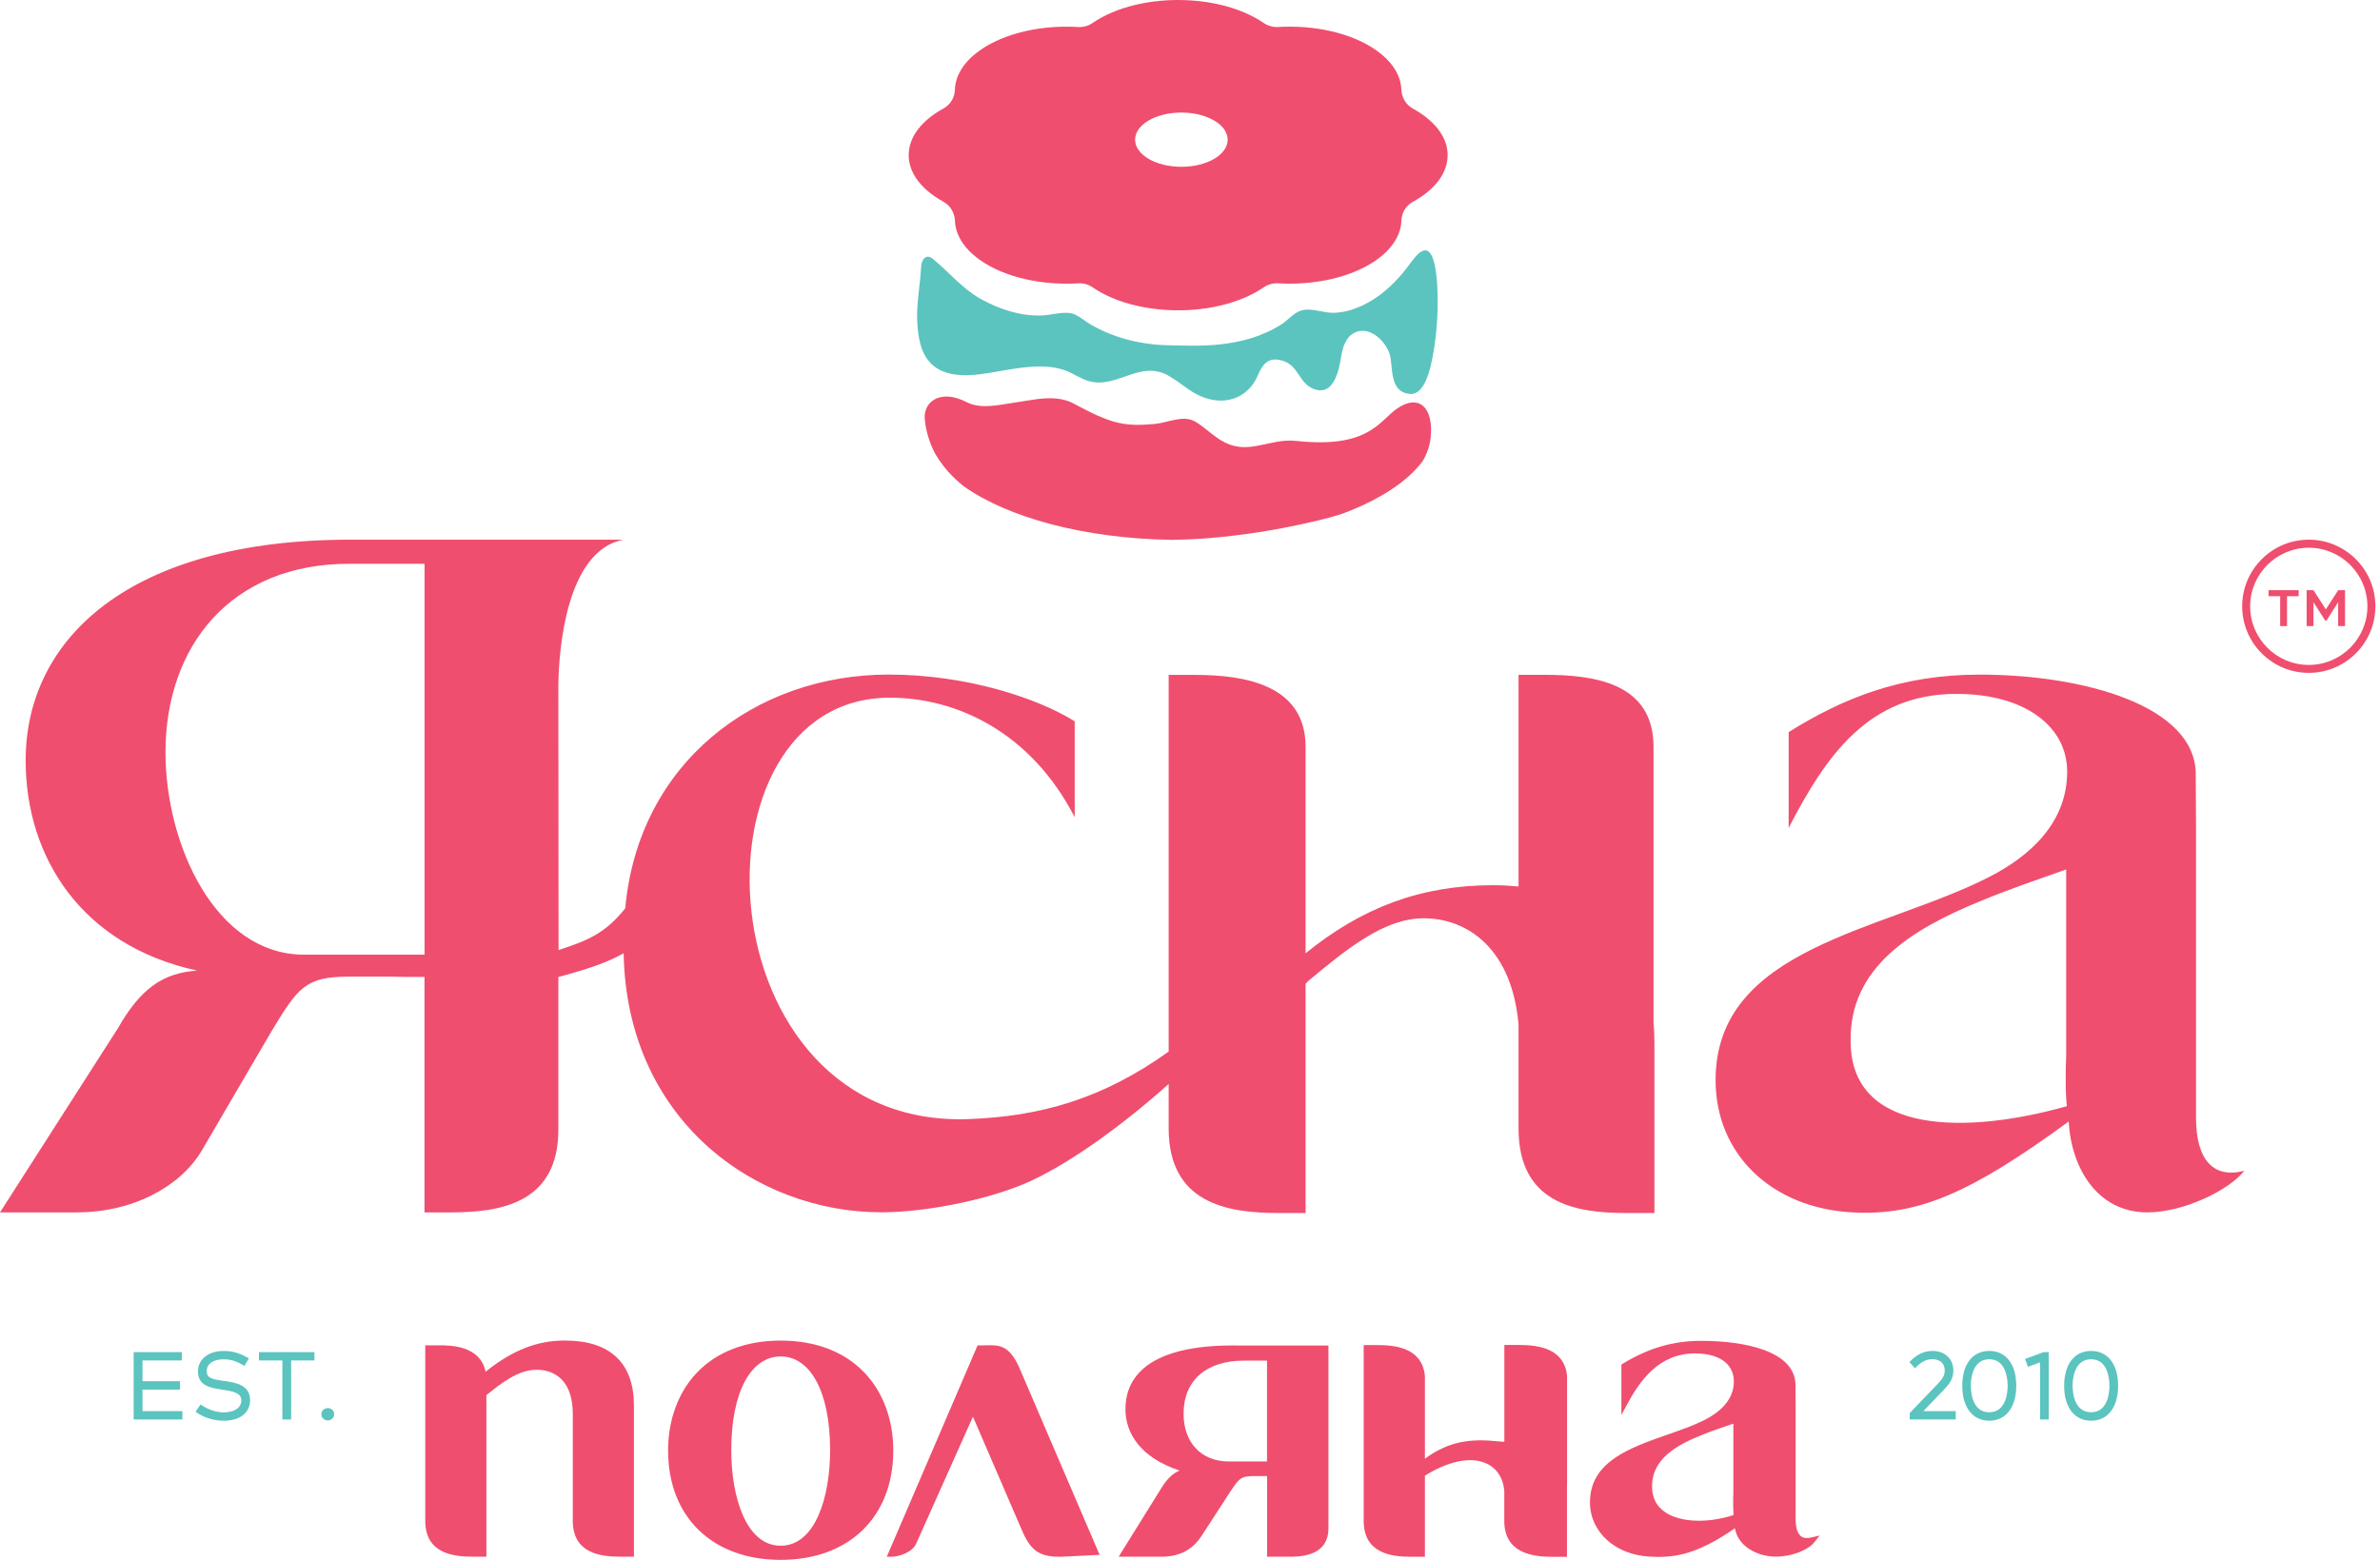 <svg xmlns="http://www.w3.org/2000/svg" width="90" height="59" viewBox="0 0 90 59" fill="none"><path d="M53.429 4.108C53.164 3.962 53.005 3.687 52.992 3.384C52.973 2.867 52.665 2.347 52.058 1.913C51.122 1.244 49.698 0.937 48.317 1.022C48.126 1.032 47.938 0.974 47.779 0.865C47.102 0.401 46.127 0.083 45 0.014C43.541 -0.076 42.179 0.271 41.306 0.876C41.147 0.985 40.956 1.032 40.765 1.022C39.694 0.958 38.583 1.128 37.679 1.547C36.666 2.019 36.128 2.703 36.109 3.397C36.101 3.697 35.932 3.965 35.669 4.108C34.972 4.49 34.495 5.012 34.386 5.609C34.24 6.391 34.757 7.126 35.674 7.629C35.94 7.775 36.099 8.051 36.112 8.353C36.13 8.87 36.438 9.39 37.045 9.825C37.981 10.493 39.405 10.801 40.786 10.716C40.977 10.705 41.166 10.763 41.325 10.872C42.001 11.336 42.977 11.654 44.104 11.723C45.562 11.813 46.925 11.466 47.797 10.861C47.956 10.753 48.147 10.705 48.338 10.716C49.409 10.779 50.52 10.61 51.425 10.191C52.437 9.721 52.976 9.035 52.994 8.34C53.002 8.04 53.172 7.773 53.434 7.629C54.132 7.248 54.609 6.725 54.718 6.129C54.864 5.346 54.349 4.612 53.429 4.108ZM44.674 6.309C43.706 6.309 42.924 5.85 42.924 5.283C42.924 4.715 43.709 4.257 44.674 4.257C45.639 4.257 46.424 4.715 46.424 5.283C46.426 5.85 45.642 6.309 44.674 6.309Z" fill="#F04E6E"></path><path d="M54.087 13.896C53.989 14.294 53.763 14.938 53.323 14.901C52.472 14.827 52.713 13.782 52.53 13.332C52.329 12.833 51.78 12.351 51.266 12.563C50.873 12.727 50.767 13.173 50.711 13.515C50.648 13.907 50.467 14.994 49.704 14.721C49.049 14.488 49.136 13.698 48.304 13.602C47.827 13.546 47.67 13.965 47.527 14.278C47.238 14.901 46.58 15.278 45.806 15.114C45.106 14.968 44.745 14.522 44.17 14.201C43.096 13.605 42.229 14.724 41.163 14.411C40.85 14.318 40.593 14.127 40.288 14.013C39.973 13.896 39.625 13.859 39.286 13.862C38.53 13.867 37.796 14.063 37.053 14.156C36.441 14.233 35.751 14.215 35.287 13.825C34.813 13.425 34.717 12.762 34.685 12.157C34.648 11.502 34.8 10.765 34.831 10.11C34.839 9.932 34.913 9.702 35.099 9.71C35.179 9.712 35.242 9.765 35.303 9.813C35.921 10.325 36.391 10.921 37.098 11.314C37.806 11.704 38.612 11.969 39.432 11.929C39.774 11.913 40.291 11.751 40.606 11.879C40.845 11.974 41.044 12.16 41.264 12.287C41.524 12.433 41.797 12.563 42.081 12.669C42.746 12.918 43.47 13.048 44.191 13.059C45.244 13.075 46.965 13.212 48.46 12.268C48.72 12.104 48.916 11.818 49.237 11.735C49.616 11.637 50.059 11.849 50.457 11.831C50.801 11.818 51.136 11.725 51.441 11.59C52.212 11.25 52.817 10.654 53.278 10.028C53.548 9.662 53.997 9.028 54.233 9.932C54.423 10.662 54.439 12.48 54.087 13.896Z" fill="#5BC4BF"></path><path d="M53.802 17.436C53.961 17.163 54.07 16.863 54.102 16.534C54.216 15.434 53.662 14.856 52.803 15.473C52.156 15.938 51.731 16.972 49.019 16.677C48.027 16.569 47.261 17.2 46.336 16.744C45.895 16.526 45.62 16.2 45.209 15.953C44.745 15.675 44.18 15.988 43.657 16.036C43.098 16.086 42.608 16.099 42.059 15.93C41.55 15.77 41.075 15.518 40.603 15.264C40.189 15.041 39.696 15.036 39.232 15.094C38.927 15.134 38.62 15.19 38.315 15.235C37.723 15.322 37.087 15.484 36.546 15.206C35.605 14.723 34.966 15.153 34.966 15.77C34.982 16.274 35.191 16.852 35.369 17.168C35.647 17.65 36.016 18.051 36.437 18.387C38.103 19.573 40.998 20.371 44.318 20.419C46.171 20.395 48.035 20.114 49.838 19.687C50.114 19.62 50.429 19.538 50.758 19.432C52.15 18.913 53.219 18.223 53.802 17.436Z" fill="#F04E6E"></path><path d="M5.388 52.559H6.806V52.241H5.388V51.456H6.875V51.141H5.054V53.689H6.897V53.373H5.388V52.559Z" fill="#5BC4BF"></path><path d="M8.491 52.233L8.427 52.225C8.037 52.169 7.817 52.126 7.817 51.864C7.817 51.586 8.061 51.413 8.453 51.413C8.711 51.413 8.931 51.477 9.188 51.631L9.241 51.662L9.413 51.381L9.358 51.349C9.039 51.167 8.793 51.098 8.446 51.098C7.881 51.098 7.486 51.413 7.486 51.867C7.486 52.418 7.958 52.492 8.371 52.556L8.472 52.572C8.904 52.638 9.124 52.718 9.124 52.964C9.124 53.245 8.87 53.42 8.459 53.42C8.188 53.42 7.886 53.322 7.634 53.153L7.584 53.118L7.396 53.397L7.446 53.431C7.74 53.63 8.093 53.736 8.472 53.736C9.071 53.736 9.458 53.431 9.458 52.956C9.458 52.37 8.875 52.288 8.491 52.233Z" fill="#5BC4BF"></path><path d="M9.792 51.456H10.678V53.689H11.009V51.456H11.889V51.141H9.792V51.456Z" fill="#5BC4BF"></path><path d="M12.396 53.258C12.258 53.258 12.152 53.359 12.152 53.491C12.152 53.624 12.258 53.724 12.396 53.724C12.529 53.724 12.638 53.618 12.638 53.491C12.638 53.359 12.531 53.258 12.396 53.258Z" fill="#5BC4BF"></path><path d="M73.527 52.543C73.737 52.326 73.867 52.13 73.867 51.835C73.867 51.4 73.546 51.096 73.084 51.096C72.772 51.096 72.496 51.22 72.244 51.477L72.204 51.517L72.414 51.753L72.459 51.708C72.673 51.498 72.856 51.408 73.074 51.408C73.365 51.408 73.54 51.57 73.54 51.843C73.54 52.029 73.44 52.169 73.278 52.339L72.231 53.431L72.22 53.442L72.215 53.689H73.957V53.373H72.732L73.527 52.543Z" fill="#5BC4BF"></path><path d="M75.224 51.096C74.593 51.096 74.203 51.602 74.203 52.416C74.203 53.23 74.596 53.736 75.224 53.736C75.852 53.736 76.245 53.23 76.245 52.416C76.247 51.599 75.855 51.096 75.224 51.096ZM75.919 52.413C75.919 52.649 75.868 53.416 75.224 53.416C74.577 53.416 74.527 52.647 74.527 52.413C74.527 52.18 74.577 51.411 75.224 51.411C75.868 51.411 75.919 52.18 75.919 52.413Z" fill="#5BC4BF"></path><path d="M76.576 51.401L76.688 51.697L77.146 51.528V53.689H77.472V51.141H77.279L76.576 51.401Z" fill="#5BC4BF"></path><path d="M79.076 51.096C78.445 51.096 78.056 51.602 78.056 52.416C78.056 53.23 78.448 53.736 79.076 53.736C79.705 53.736 80.097 53.23 80.097 52.416C80.097 51.599 79.705 51.096 79.076 51.096ZM79.769 52.413C79.769 52.649 79.718 53.416 79.074 53.416C78.427 53.416 78.376 52.647 78.376 52.413C78.376 52.18 78.427 51.411 79.074 51.411C79.718 51.411 79.769 52.18 79.769 52.413Z" fill="#5BC4BF"></path><path d="M62.563 45.88V39.463C62.563 39.182 62.55 38.912 62.528 38.649V38.307V28.908C62.528 28.908 62.528 28.285 62.528 28.247C62.528 25.821 60.269 25.524 58.413 25.524H57.424V33.529C57.117 33.5 56.804 33.481 56.472 33.481C53.699 33.481 51.487 34.343 49.371 36.056V28.91C49.371 28.91 49.371 28.287 49.371 28.25C49.371 25.882 47.035 25.527 45.182 25.527H44.193V39.774C41.687 41.571 39.328 42.226 36.639 42.327C26.526 42.706 25.828 26.389 33.648 26.389C36.178 26.389 38.983 27.693 40.64 30.91V27.282C39.261 26.421 36.591 25.514 33.603 25.514C28.544 25.514 24.137 28.868 23.644 34.356C22.883 35.303 22.241 35.568 21.122 35.934L21.114 25.872C21.135 24.644 21.387 20.834 23.575 20.412H21.114H19.327H13.25C4.879 20.412 0.97 24.177 0.97 28.762C0.97 32.423 3.084 35.759 7.453 36.711C6.12 36.801 5.292 37.435 4.463 38.885L0 45.856H2.898C5.014 45.856 6.783 44.904 7.613 43.547L10.259 39.02C11.272 37.345 11.547 36.939 13.202 36.939H14.79C14.79 36.939 15.283 36.958 16.052 36.95V45.856H17.065C18.951 45.856 21.114 45.493 21.114 42.73V36.955C22.413 36.602 22.999 36.38 23.583 36.056C23.699 42.393 28.599 45.853 33.327 45.853C34.944 45.853 37.23 45.411 38.744 44.772C40.279 44.122 42.369 42.635 44.193 40.999V42.68C44.193 45.509 46.404 45.88 48.335 45.88H49.371V38.307V37.215L49.459 37.114C51.013 35.818 52.378 34.733 53.837 34.733C55.528 34.733 57.178 35.918 57.424 38.753V42.68C57.424 45.509 59.561 45.88 61.492 45.88H61.526H62.526H62.563ZM11.502 36.109C8.146 36.109 6.258 31.946 6.258 28.457C6.258 24.424 8.742 21.324 13.202 21.324H16.055V36.109C15.522 36.109 11.502 36.109 11.502 36.109ZM83.043 42.287V36.109V31.36L83.033 29.287C83.033 26.704 78.817 25.516 74.861 25.516C71.87 25.516 69.664 26.423 67.638 27.691V31.315C69.064 28.552 70.674 26.245 73.986 26.245C76.56 26.245 78.17 27.465 78.17 29.186C78.17 31.09 76.802 32.37 75.192 33.184C71.191 35.224 64.875 35.828 64.875 40.855C64.875 43.663 66.999 45.684 70.029 45.856C72.543 45.999 74.542 45.111 78.228 42.42C78.326 44.204 79.329 45.856 81.203 45.856C82.582 45.856 84.316 45.005 84.868 44.281C83.674 44.599 83.043 43.828 83.043 42.287ZM69.982 39.379C69.937 36.616 72.236 35.165 74.903 34.078C75.964 33.635 77.083 33.259 78.133 32.885V39.914C78.08 41.317 78.156 41.813 78.159 41.839C74.436 42.894 69.982 42.958 69.982 39.379Z" fill="#F04E6E"></path><path d="M21.366 50.703C20.329 50.703 19.422 51.051 18.42 51.836L18.364 51.886C18.155 50.884 17.03 50.884 16.59 50.884H16.081V57.52C16.081 58.737 17.099 58.878 17.866 58.878H18.393V52.769L18.603 52.602C19.289 52.048 19.799 51.809 20.302 51.809C20.711 51.809 21.66 51.974 21.66 53.49V57.52C21.66 58.737 22.678 58.878 23.444 58.878H23.972V53.148C23.967 51.549 23.068 50.703 21.366 50.703Z" fill="#F04E6E"></path><path d="M29.522 50.705C28.194 50.705 27.091 51.132 26.332 51.941C25.643 52.675 25.264 53.712 25.264 54.86C25.264 57.374 26.934 58.999 29.522 58.999C32.11 58.999 33.78 57.374 33.78 54.86C33.78 53.712 33.401 52.675 32.712 51.941C31.953 51.132 30.85 50.705 29.522 50.705ZM31.391 54.852C31.391 56.602 30.84 58.464 29.522 58.464C28.204 58.464 27.653 56.602 27.653 54.852C27.653 52.636 28.403 51.305 29.522 51.305C30.641 51.305 31.391 52.636 31.391 54.852Z" fill="#F04E6E"></path><path d="M37.243 50.885C37.195 50.885 37.145 50.887 37.094 50.887H36.967L33.533 58.882H33.703C34.008 58.882 34.52 58.701 34.65 58.375L36.792 53.584L38.682 57.967C39.011 58.677 39.329 58.882 40.098 58.882L41.583 58.81L38.531 51.696C38.134 50.839 37.754 50.874 37.243 50.885Z" fill="#F04E6E"></path><path d="M42.559 53.269C42.546 54.242 43.166 55.144 44.603 55.621C44.349 55.73 44.139 55.931 43.938 56.249L42.302 58.88H43.909C44.59 58.88 45.073 58.636 45.425 58.111L46.534 56.403C46.873 55.894 46.937 55.83 47.456 55.83H47.915V58.88H48.732C49.143 58.88 50.235 58.88 50.235 57.8V50.893H46.958C42.967 50.795 42.57 52.455 42.559 53.269ZM44.757 53.47C44.757 52.214 45.611 51.463 47.04 51.463H47.912V55.276H46.454C45.425 55.273 44.757 54.565 44.757 53.47Z" fill="#F04E6E"></path><path d="M59.258 56.068V52.303C59.26 52.054 59.258 52.038 59.258 52.033C59.149 50.991 58.16 50.871 57.439 50.871H56.887V54.531C56.8 54.523 56.749 54.528 56.651 54.517C55.673 54.411 54.814 54.485 53.883 55.172V52.306C53.886 52.057 53.883 52.041 53.883 52.035C53.774 50.993 52.801 50.874 52.078 50.874H51.568V57.521C51.568 58.741 52.589 58.882 53.355 58.882H53.883V55.814C55.617 54.74 56.813 55.265 56.885 56.416V57.524C56.885 58.744 57.945 58.884 58.712 58.884H59.255V56.262C59.255 56.219 59.261 56.18 59.255 56.14C59.258 56.113 59.26 56.09 59.258 56.068Z" fill="#F04E6E"></path><path d="M68.501 58.15C68.337 58.192 68.204 58.179 68.109 58.108C67.974 58.007 67.902 57.787 67.902 57.474V53.205L67.897 52.396C67.897 51.102 65.977 50.715 64.336 50.715C63.267 50.715 62.35 50.983 61.363 51.58L61.313 51.611V53.52L61.52 53.136C62.002 52.229 62.731 51.19 64.097 51.19C65.017 51.19 65.566 51.587 65.566 52.256C65.566 53.006 64.945 53.467 64.423 53.725C64.017 53.926 63.553 54.088 63.06 54.26C61.618 54.764 60.125 55.286 60.125 56.824C60.125 57.941 61.074 58.805 62.381 58.877C62.493 58.882 62.599 58.887 62.708 58.887C63.564 58.887 64.352 58.667 65.608 57.803C65.714 58.479 66.446 58.877 67.157 58.877C67.74 58.877 68.369 58.638 68.618 58.322L68.811 58.078L68.501 58.15ZM65.553 57.304C64.566 57.625 63.535 57.583 62.967 57.195C62.641 56.973 62.474 56.649 62.474 56.236V56.233C62.456 55.17 63.434 54.639 64.394 54.26C64.744 54.12 65.115 53.992 65.471 53.873L65.547 53.846V56.44C65.531 56.845 65.545 57.161 65.553 57.304Z" fill="#F04E6E"></path><path d="M87.307 20.412C85.918 20.412 84.788 21.542 84.788 22.931C84.788 24.32 85.918 25.45 87.307 25.45C88.696 25.45 89.826 24.32 89.826 22.931C89.826 21.542 88.696 20.412 87.307 20.412ZM87.307 25.15C86.085 25.15 85.09 24.156 85.09 22.934C85.09 21.711 86.085 20.717 87.307 20.717C88.529 20.717 89.524 21.711 89.524 22.934C89.524 24.156 88.529 25.15 87.307 25.15Z" fill="#F04E6E"></path><path d="M85.785 22.55H86.225V23.68H86.485V22.55H86.925V22.322H85.785V22.55Z" fill="#F04E6E"></path><path d="M87.951 23.049L87.484 22.322H87.225V23.68H87.484V22.781H87.487L87.927 23.47H87.978L88.415 22.781H88.418V23.68H88.678V22.322H88.421L87.951 23.049Z" fill="#F04E6E"></path></svg>